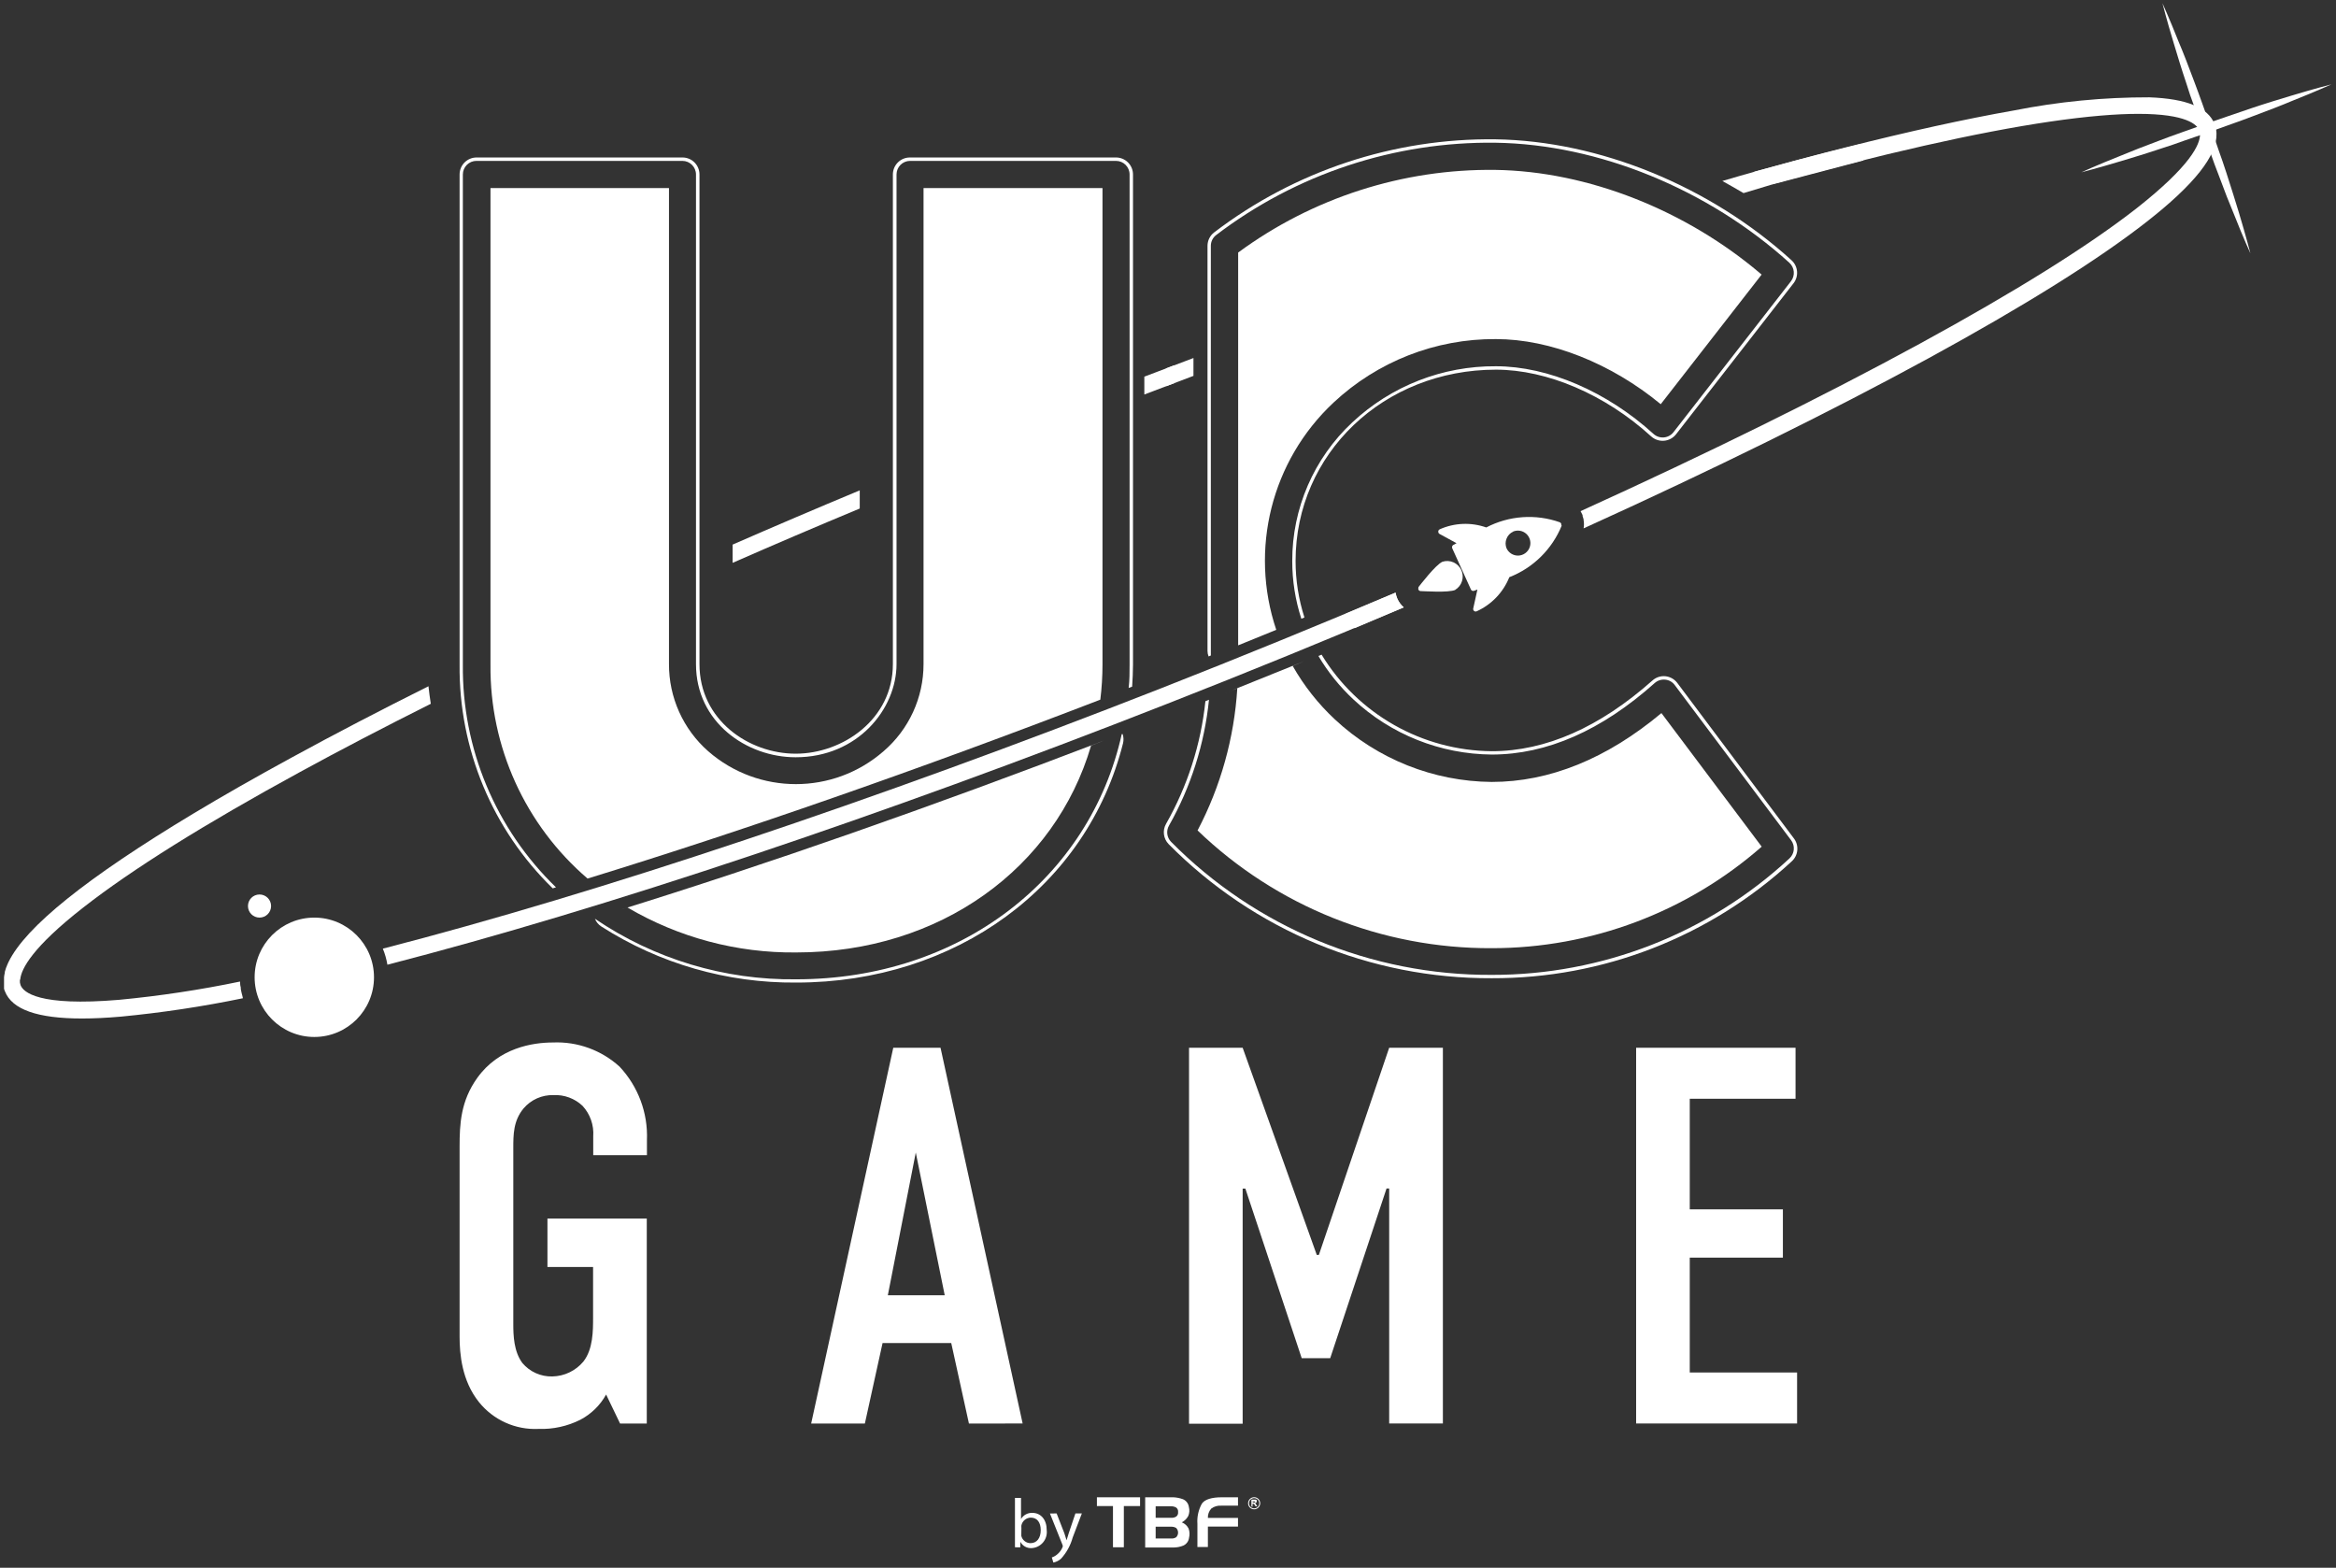 <svg xmlns="http://www.w3.org/2000/svg" xmlns:xlink="http://www.w3.org/1999/xlink" width="301px" height="202px" viewBox="0 0 301 202"><rect x="0" y="0" width="301" height="202" fill="#333333" stroke="none"/><title>logo-uc-game-blanco</title><desc>Created with Sketch.</desc><g id="Page-1" stroke="none" stroke-width="1" fill="none" fill-rule="evenodd"><g id="logo-uc-game-blanco" fill="#FFFFFF"><path d="M130.78,199.36 C130.78,199.06 130.78,198.62 130.78,198.24 L130.78,193 L131.56,193 L131.56,195.72 C131.868,195.202 132.438,194.897 133.04,194.93 C134.12,194.93 134.88,195.82 134.87,197.14 C134.943,197.712 134.774,198.289 134.404,198.731 C134.034,199.173 133.496,199.441 132.92,199.47 C132.318,199.502 131.753,199.182 131.47,198.65 L131.47,199.37 L130.78,199.36 Z M131.6,197.62 C131.59,197.713 131.59,197.807 131.6,197.9 C131.733,198.444 132.22,198.828 132.78,198.83 C133.61,198.83 134.1,198.16 134.1,197.16 C134.1,196.16 133.65,195.54 132.81,195.54 C132.227,195.555 131.73,195.969 131.61,196.54 C131.597,196.65 131.597,196.76 131.61,196.87 L131.6,197.62 Z" id="Shape" fill-rule="nonzero"></path><path d="M136.15,195 L137.15,197.57 C137.25,197.86 137.36,198.2 137.43,198.46 C137.51,198.2 137.6,197.87 137.71,197.55 L138.57,195 L139.4,195 L138.22,198.1 C137.944,199.111 137.433,200.043 136.73,200.82 C136.449,201.078 136.104,201.254 135.73,201.33 L135.53,200.67 C135.784,200.587 136.018,200.455 136.22,200.28 C136.511,200.045 136.741,199.743 136.89,199.4 C136.919,199.34 136.94,199.276 136.95,199.21 C136.941,199.141 136.921,199.073 136.89,199.01 L135.29,195.01 L136.15,195 Z" id="Path"></path><polygon id="Path" points="141.34 194.05 141.34 192.92 146.9 192.92 146.9 194.05 144.81 194.05 144.81 199.36 143.41 199.36 143.41 194.05"></polygon><path d="M147.56,199.36 L147.56,192.92 L151.19,192.92 C151.614,192.939 152.032,193.024 152.43,193.17 C152.842,193.346 153.131,193.726 153.19,194.17 C153.295,194.555 153.267,194.963 153.11,195.33 C152.921,195.68 152.632,195.965 152.28,196.15 C152.658,196.296 152.968,196.578 153.15,196.94 C153.293,197.324 153.313,197.743 153.21,198.14 C153.159,198.578 152.882,198.957 152.48,199.14 C152.093,199.3 151.679,199.384 151.26,199.39 L147.56,199.39 L147.56,199.36 Z M148.91,195.56 L150.91,195.56 C151.134,195.578 151.358,195.526 151.55,195.41 C151.733,195.277 151.829,195.054 151.8,194.83 C151.83,194.602 151.735,194.376 151.55,194.24 C151.355,194.131 151.134,194.076 150.91,194.08 L148.91,194.08 L148.91,195.56 Z M151.55,198.07 C151.881,197.738 151.881,197.202 151.55,196.87 C151.356,196.758 151.134,196.703 150.91,196.71 L148.91,196.71 L148.91,198.23 L150.91,198.23 C151.135,198.247 151.359,198.191 151.55,198.07 Z" id="Shape" fill-rule="nonzero"></path><path d="M154.87,193.73 C155.257,193.19 156.117,192.92 157.45,192.92 L159.52,192.92 L159.52,194 L157.34,194 C156.889,193.971 156.443,194.102 156.08,194.37 C155.778,194.699 155.62,195.134 155.64,195.58 L159.52,195.58 L159.52,196.69 L155.64,196.69 L155.64,199.33 L154.29,199.33 L154.29,196.33 C154.227,195.425 154.428,194.522 154.87,193.73 Z" id="Path"></path><path d="M161.25,194.1 L161.25,193.22 L161.62,193.22 L161.83,193.22 C161.874,193.236 161.91,193.268 161.93,193.31 C161.944,193.352 161.944,193.398 161.93,193.44 C161.932,193.502 161.91,193.563 161.87,193.61 C161.825,193.656 161.764,193.685 161.7,193.69 C161.734,193.708 161.764,193.732 161.79,193.76 C161.827,193.804 161.861,193.851 161.89,193.9 L162,194.08 L161.79,194.08 L161.66,193.89 C161.634,193.844 161.604,193.8 161.57,193.76 L161.51,193.76 L161.39,193.76 L161.39,194.13 L161.25,194.1 Z M161.43,193.59 L161.72,193.59 C161.724,193.57 161.724,193.55 161.72,193.53 C161.73,193.504 161.73,193.476 161.72,193.45 C161.701,193.443 161.679,193.443 161.66,193.45 L161.39,193.45 L161.43,193.59 Z" id="Shape" fill-rule="nonzero"></path><path d="M162.38,193.69 C162.38,194.121 162.031,194.47 161.6,194.47 C161.169,194.47 160.82,194.121 160.82,193.69 C160.82,193.259 161.169,192.91 161.6,192.91 C162.031,192.91 162.38,193.259 162.38,193.69 Z M161.6,194.35 C161.965,194.35 162.26,194.055 162.26,193.69 C162.26,193.325 161.965,193.03 161.6,193.03 C161.235,193.03 160.94,193.325 160.94,193.69 C160.94,194.055 161.235,194.35 161.6,194.35 Z" id="Shape" fill-rule="nonzero"></path><path d="M164.45,81.15 C160.961,70.792 163.842,59.351 171.82,51.88 C177.491,46.571 184.982,43.64 192.75,43.69 C199.75,43.69 207.59,46.8 213.99,52.08 L226.99,35.38 C217.29,27.08 204.58,22.06 192.67,21.89 C180.762,21.742 169.131,25.481 159.54,32.54 L159.54,83.15 L164.45,81.15 Z" id="Path"></path><polygon id="Path" points="157.78 83.85 157.78 83.85 158.19 83.68"></polygon><path d="M157.89,89.29 L159.43,88.68 C159.035,95.079 157.29,101.323 154.31,107 C164.487,116.791 178.078,122.232 192.2,122.17 C205.003,122.177 217.371,117.528 227,109.09 L214.08,91.88 C207.02,97.77 199.66,100.75 192.2,100.75 C184.696,100.685 177.488,97.809 172,92.69 C169.852,90.685 168.021,88.365 166.57,85.81 L168.13,85.16 C164.71,86.547 161.297,87.923 157.89,89.29 Z" id="Path"></path><path d="M142.3,95.4 C120.15,103.9 98.72,111.4 79.35,117.4 L80.86,116.93 C87.442,120.799 94.955,122.801 102.59,122.72 C121.18,122.72 135.98,111.81 140.59,96.07 L142.3,95.4 Z" id="Path"></path><path d="M119,85.57 C119.003,89.887 117.118,93.99 113.84,96.8 C107.37,102.441 97.73,102.441 91.26,96.8 C88.02,93.954 86.174,89.842 86.2,85.53 L86.2,24.23 L63.2,24.23 L63.2,85.64 C63.095,96.223 67.674,106.312 75.71,113.2 C95.89,107 118.44,99.14 141.78,90.15 C141.965,88.654 142.058,87.148 142.06,85.64 L142.06,24.23 L119,24.23 L119,85.57 Z" id="Path"></path><polygon id="Path" points="143.25 89.58 143.59 89.45 143.59 89.45"></polygon><polygon id="Path" points="73.72 113.81 73.72 113.81 74.11 113.69"></polygon><polygon id="Path" points="150.23 47.47 150.23 49.77 151.31 49.37 151.31 47.06"></polygon><circle id="Oval" cx="40.5" cy="125.92" r="7.69"></circle><circle id="Oval" cx="33.44" cy="116.74" r="1.49"></circle><path d="M201.17,67.7 C201.225,67.535 201.142,67.355 200.98,67.29 C197.867,66.189 194.437,66.431 191.51,67.96 C189.553,67.27 187.406,67.356 185.51,68.2 C185.426,68.24 185.361,68.312 185.33,68.4 C185.324,68.43 185.324,68.46 185.33,68.49 C185.314,68.611 185.374,68.73 185.48,68.79 L187.68,69.99 L187.27,70.21 C187.2,70.246 187.147,70.306 187.12,70.38 C187.09,70.461 187.09,70.549 187.12,70.63 L189.53,75.95 C189.599,76.108 189.78,76.183 189.94,76.12 L190.37,75.96 L189.83,78.4 C189.803,78.52 189.846,78.644 189.942,78.721 C190.038,78.798 190.169,78.813 190.28,78.76 C192.193,77.892 193.697,76.319 194.48,74.37 C197.555,73.171 200,70.758 201.24,67.7 L201.17,67.7 Z M194.92,68.51 C195.513,68.24 196.21,68.355 196.686,68.799 C197.162,69.244 197.323,69.932 197.094,70.542 C196.865,71.151 196.291,71.563 195.64,71.585 C194.989,71.606 194.389,71.233 194.12,70.64 C193.96,70.246 193.96,69.804 194.12,69.41 C194.27,69.011 194.572,68.687 194.96,68.51 L194.92,68.51 Z" id="Shape" fill-rule="nonzero"></path><path d="M187.5,76 C188.373,75.478 188.715,74.384 188.295,73.458 C187.875,72.532 186.828,72.068 185.86,72.38 C184.97,72.78 182.99,75.38 182.77,75.65 C182.765,75.676 182.765,75.704 182.77,75.73 C182.735,75.806 182.735,75.894 182.77,75.97 C182.818,76.078 182.922,76.152 183.04,76.16 C183.41,76.16 186.65,76.4 187.54,76 L187.5,76 Z" id="Path"></path><path d="M94.4,70.17 L94.4,72.52 C99.733,70.18 105.193,67.847 110.78,65.52 L110.78,63.18 C105.213,65.5 99.753,67.83 94.4,70.17 Z" id="Path"></path><path d="M179.82,76.37 L173.42,79.07 C173.761,79.712 174.135,80.336 174.54,80.94 C176.667,80.047 178.78,79.153 180.88,78.26 C180.534,77.958 180.254,77.586 180.06,77.17 C179.947,76.914 179.866,76.646 179.82,76.37 Z" id="Path"></path><path d="M285.36,16 C284.52,13.85 281.76,12.72 276.94,12.54 C271.071,12.527 265.216,13.097 259.46,14.24 C253.24,15.333 246.003,16.923 237.75,19.01 C233.983,19.963 230.07,21.007 226.01,22.14 C226.79,22.66 227.56,23.19 228.31,23.74 C231.737,22.8 235.07,21.917 238.31,21.09 C251.88,17.65 262.76,15.57 270.65,14.9 C272.54,14.74 274.16,14.67 275.53,14.67 C281.77,14.67 283.11,16.08 283.38,16.79 C283.451,16.961 283.486,17.145 283.48,17.33 C283.48,18.59 282.3,21.33 275.34,26.81 C269.1,31.69 259.7,37.56 247.42,44.26 C234.87,51.1 220.03,58.42 203.66,65.86 L203.75,66.03 C203.813,66.14 203.869,66.254 203.92,66.37 L203.92,66.49 C203.972,66.627 204.016,66.767 204.05,66.91 L204.05,67 C204.115,67.357 204.115,67.723 204.05,68.08 C220.64,60.55 235.69,53.14 248.39,46.22 C260.78,39.46 270.27,33.53 276.6,28.58 C282.75,23.77 285.71,20.03 285.6,17.2 C285.594,16.789 285.513,16.382 285.36,16 Z" id="Path"></path><path d="M180.06,77.17 C179.947,76.908 179.866,76.632 179.82,76.35 C170.06,80.49 159.95,84.62 149.62,88.68 C112.62,103.2 77.08,115.08 49.33,122.23 C49.603,122.896 49.801,123.59 49.92,124.3 C77.75,117.13 113.34,105.23 150.4,90.68 C160.83,86.59 171.03,82.43 180.86,78.25 C180.522,77.948 180.25,77.581 180.06,77.17 Z" id="Path"></path><path d="M2.61,126.17 C2.75,124.82 4.17,122.05 10.74,116.92 C16.98,112.04 26.37,106.17 38.66,99.47 C43.89,96.61 49.53,93.68 55.51,90.68 C55.39,89.93 55.29,89.18 55.21,88.42 C48.96,91.54 43.08,94.6 37.63,97.58 C32.963,100.12 28.707,102.547 24.86,104.86 C11.16,113.11 3.31,119.41 1.1,123.95 C1.002,124.149 0.916,124.352 0.84,124.56 L0.78,124.7 C0.72,124.87 0.67,125.05 0.62,125.22 L0.62,125.34 C0.572,125.527 0.539,125.718 0.52,125.91 C0.52,125.98 0.52,126.06 0.52,126.13 C0.52,126.2 0.52,126.35 0.52,126.45 C0.52,126.55 0.52,126.64 0.52,126.73 L0.52,126.96 C0.514,127.063 0.514,127.167 0.52,127.27 C0.524,127.29 0.524,127.31 0.52,127.33 C0.52,127.47 0.59,127.61 0.64,127.74 C1.56,130.07 4.82,131.23 10.57,131.23 C12.07,131.23 13.73,131.15 15.57,130.99 C20.852,130.485 26.103,129.694 31.3,128.62 C31.275,128.531 31.255,128.441 31.24,128.35 C31.17,128.09 31.1,127.83 31.05,127.56 C31,127.29 31.05,127.27 31,127.13 C30.95,126.99 30.94,126.69 30.93,126.47 C25.794,127.538 20.602,128.322 15.38,128.82 C4.91,129.71 2.99,127.82 2.65,126.93 C2.577,126.732 2.546,126.521 2.56,126.31 C2.569,126.261 2.586,126.214 2.61,126.17 Z" id="Path"></path><polygon id="Path" points="147.45 48.53 153.78 46.13 153.78 48.43 147.45 50.83"></polygon><path d="M239.74,18.56 C234.35,19.87 228.1,21.49 221.93,23.32 C222.77,23.78 223.7,24.32 224.66,24.88 L228.31,23.78 L240.09,20.68 L240.09,19.2 L239.74,18.56 Z" id="Path"></path><path d="M144.66,94.59 L144.54,94.59 C140.43,113.11 123.77,126.18 102.59,126.18 C93.352,126.295 84.301,123.573 76.66,118.38 C76.825,118.792 77.115,119.142 77.49,119.38 C84.98,124.169 93.7,126.677 102.59,126.6 C123.16,126.6 140.08,114.2 144.71,95.75 C144.796,95.366 144.779,94.965 144.66,94.59 Z" id="Path"></path><path d="M143.77,20.29 L117.24,20.29 C116.03,20.29 115.05,21.27 115.05,22.48 L115.05,85.57 C115.05,92.7 108.55,97.11 102.53,97.11 C96.51,97.11 90.13,92.8 90.13,85.57 L90.13,22.48 C90.13,21.27 89.15,20.29 87.94,20.29 L61.41,20.29 C60.2,20.29 59.22,21.27 59.22,22.48 L59.22,85.64 C59.11,96.484 63.446,106.899 71.22,114.46 L71.64,114.33 C63.871,106.819 59.532,96.445 59.64,85.64 L59.64,22.48 C59.64,22.014 59.826,21.567 60.156,21.239 C60.486,20.911 60.934,20.727 61.4,20.73 L87.93,20.73 C88.896,20.73 89.68,21.514 89.68,22.48 L89.68,85.57 C89.68,93.07 96.21,97.57 102.52,97.57 C110.52,97.57 115.52,91.35 115.52,85.57 L115.52,22.48 C115.52,21.514 116.304,20.73 117.27,20.73 L143.8,20.73 C144.766,20.73 145.55,21.514 145.55,22.48 L145.55,85.64 C145.55,86.64 145.55,87.64 145.43,88.64 L145.88,88.47 C145.94,87.47 145.99,86.57 145.99,85.64 L145.99,22.48 C145.99,21.894 145.755,21.332 145.338,20.921 C144.921,20.509 144.356,20.282 143.77,20.29 Z" id="Path"></path><path d="M230.85,33.54 C220.32,23.97 206.07,18.15 192.69,17.95 C179.605,17.788 166.844,22.013 156.44,29.95 C155.903,30.363 155.589,31.003 155.59,31.68 L155.59,83.87 C155.591,84.113 155.639,84.354 155.73,84.58 L156.02,84.46 L156.02,31.67 C156.02,31.129 156.271,30.619 156.7,30.29 C167.032,22.411 179.707,18.221 192.7,18.39 C205.97,18.58 220.12,24.39 230.57,33.86 C231.243,34.482 231.329,35.514 230.77,36.24 L215.63,55.69 C215.329,56.076 214.881,56.319 214.393,56.36 C213.905,56.402 213.422,56.239 213.06,55.91 C207.06,50.45 199.47,47.19 192.76,47.19 C185.887,47.139 179.256,49.731 174.24,54.43 C169.293,59.046 166.493,65.514 166.51,72.28 C166.506,74.806 166.901,77.317 167.68,79.72 L168.08,79.56 C167.325,77.207 166.94,74.751 166.94,72.28 C166.94,58.46 178.28,47.63 192.76,47.63 C199.37,47.63 206.85,50.84 212.76,56.23 C213.212,56.638 213.812,56.84 214.419,56.789 C215.025,56.737 215.583,56.437 215.96,55.96 L231.1,36.5 C231.801,35.599 231.692,34.311 230.85,33.54 Z" id="Path"></path><path d="M231.13,108 L216.13,88 C215.76,87.508 215.202,87.193 214.59,87.13 C213.981,87.071 213.375,87.27 212.92,87.68 C206.16,93.68 199.2,96.79 192.22,96.79 C183.25,96.716 174.956,92.011 170.29,84.35 L169.88,84.52 C171.107,86.587 172.623,88.469 174.38,90.11 C179.225,94.632 185.592,97.17 192.22,97.22 C199.31,97.22 206.37,94.12 213.22,88 C213.587,87.677 214.073,87.521 214.56,87.57 C215.05,87.612 215.498,87.864 215.79,88.26 L230.79,108.26 C231.331,108.984 231.236,109.999 230.57,110.61 C220.137,120.276 206.432,125.635 192.21,125.61 C176.692,125.678 161.799,119.497 150.89,108.46 C150.347,107.899 150.241,107.047 150.63,106.37 C153.451,101.382 155.205,95.862 155.78,90.16 L155.32,90.35 C154.739,95.91 153.013,101.29 150.25,106.15 C149.767,106.997 149.901,108.06 150.58,108.76 C161.571,119.88 176.575,126.108 192.21,126.04 C206.527,126.086 220.331,120.713 230.85,111 C231.721,110.231 231.844,108.917 231.13,108 Z" id="Path"></path><path d="M286.88,22.28 C286.56,21.33 286.25,20.35 285.88,19.36 C285.6,18.54 285.31,17.71 285.03,16.88 L287.49,16 C288.49,15.65 289.49,15.28 290.38,14.94 C292.26,14.24 294,13.57 295.49,12.94 C298.49,11.75 300.41,10.87 300.41,10.87 C300.41,10.87 298.34,11.39 295.27,12.32 C293.74,12.78 291.95,13.32 290.05,13.96 L287.12,14.96 L284.65,15.81 C284.36,14.98 284.06,14.16 283.77,13.34 C283.43,12.34 283.05,11.39 282.71,10.45 C282.01,8.57 281.34,6.83 280.71,5.35 C279.52,2.35 278.64,0.42 278.64,0.42 C278.64,0.42 279.16,2.5 280.09,5.56 C280.55,7.1 281.09,8.88 281.73,10.78 C282.04,11.78 282.35,12.72 282.73,13.71 C283.01,14.52 283.29,15.35 283.58,16.18 L281.11,17.06 C280.11,17.41 279.11,17.78 278.22,18.12 C276.34,18.82 274.6,19.5 273.12,20.12 C270.12,21.31 268.19,22.2 268.19,22.2 C268.19,22.2 270.27,21.67 273.33,20.75 C274.87,20.29 276.65,19.75 278.55,19.11 C279.55,18.79 280.49,18.48 281.48,18.11 L283.95,17.26 C284.25,18.08 284.54,18.91 284.83,19.72 C285.18,20.72 285.55,21.72 285.9,22.61 C286.59,24.49 287.27,26.23 287.9,27.72 C289.08,30.72 289.97,32.64 289.97,32.64 C289.97,32.64 289.44,30.57 288.52,27.5 C288.06,26 287.5,24.18 286.88,22.28 Z" id="Path"></path><path d="M78.1,179.68 C77.334,181.064 76.18,182.194 74.78,182.93 C73.11,183.768 71.257,184.174 69.39,184.11 C66.424,184.252 63.569,182.966 61.71,180.65 C59.5,177.89 59.22,174.43 59.22,172.22 L59.22,147.73 C59.22,144.83 59.36,141.86 61.5,138.88 C64.27,135.01 68.63,134.32 71.25,134.32 C74.408,134.186 77.491,135.304 79.83,137.43 C82.232,139.987 83.505,143.404 83.36,146.91 L83.36,148.84 L76.44,148.84 L76.44,146.42 C76.544,144.972 76.045,143.546 75.06,142.48 C74.053,141.531 72.702,141.032 71.32,141.1 C69.834,141.057 68.409,141.694 67.45,142.83 C66.14,144.42 66.14,146.21 66.14,147.94 L66.14,170.62 C66.14,172.08 66.21,174.15 67.31,175.62 C68.269,176.756 69.694,177.393 71.18,177.35 C72.73,177.317 74.189,176.613 75.18,175.42 C76.42,173.83 76.42,171.47 76.42,169.75 L76.42,163.25 L70.54,163.25 L70.54,157 L83.34,157 L83.34,183.42 L79.9,183.42 L78.1,179.68 Z" id="Path"></path><path d="M124.85,183.42 L122.57,173.05 L113.72,173.05 L111.44,183.42 L104.52,183.42 L115.1,135 L121.19,135 L131.77,183.41 L124.85,183.42 Z M118,148.5 L114.4,166.89 L121.73,166.89 L118,148.5 Z" id="Shape" fill-rule="nonzero"></path><polygon id="Path" points="153.21 135 160.12 135 169.67 161.69 169.94 161.69 179 135 185.92 135 185.92 183.41 179 183.41 179 153.13 178.66 153.13 171.4 175 167.73 175 160.47 153.15 160.12 153.15 160.12 183.44 153.21 183.44"></polygon><polygon id="Path" points="210.82 135 231.36 135 231.36 141.57 217.73 141.57 217.73 155.82 229.73 155.82 229.73 162.04 217.73 162.04 217.73 176.84 231.56 176.84 231.56 183.41 210.82 183.41"></polygon></g></g></svg>